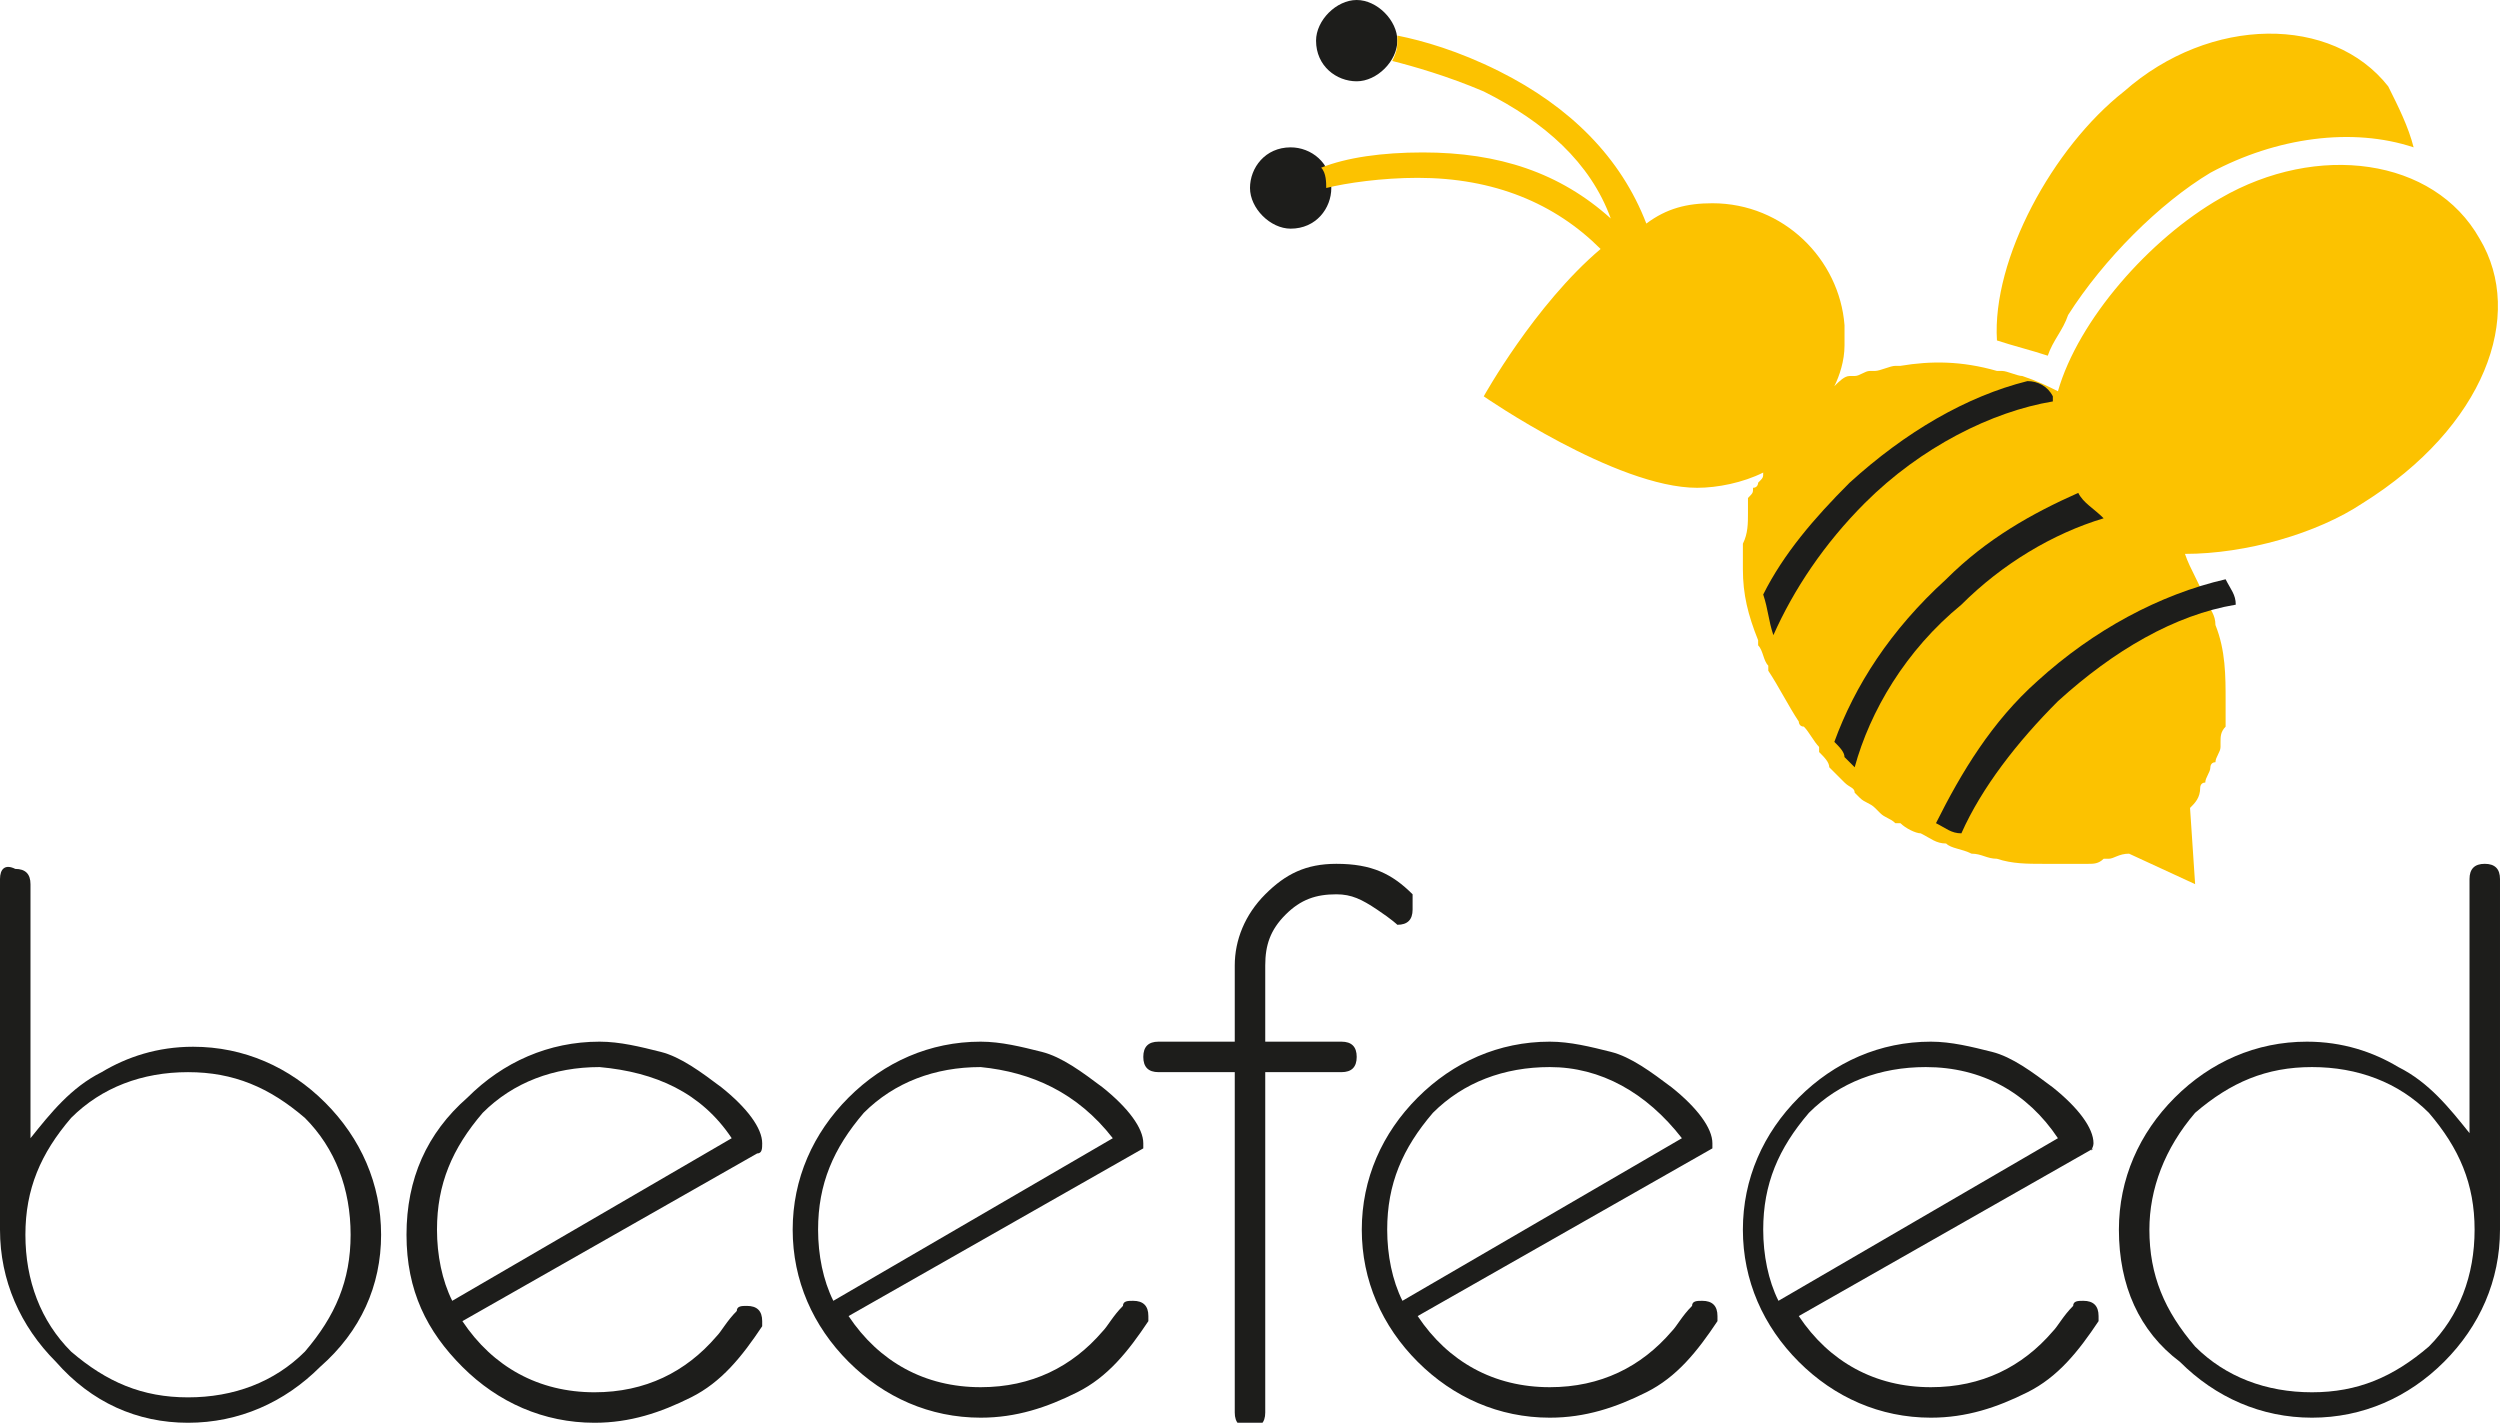 <?xml version="1.0" encoding="utf-8"?>
<!-- Generator: Adobe Illustrator 24.0.2, SVG Export Plug-In . SVG Version: 6.00 Build 0)  -->
<svg version="1.1" id="Ebene_1" xmlns="http://www.w3.org/2000/svg" xmlns:xlink="http://www.w3.org/1999/xlink" x="0px" y="0px"
	 viewBox="0 0 49.2 28" width="49.2" height="28"  xml:space="preserve">
<style type="text/css">
	.st0{fill:#1D1D1B;}
	.st1{fill:#FCC200;}
</style>
<g>
	<path class="st0" d="M6.9,24.3c0,0.9-0.3,1.6-0.9,2.3c-0.6,0.6-1.4,0.9-2.3,0.9c-0.9,0-1.6-0.3-2.3-0.9c-0.6-0.6-0.9-1.4-0.9-2.3
		c0-0.9,0.3-1.6,0.9-2.3c0.6-0.6,1.4-0.9,2.3-0.9c0.9,0,1.6,0.3,2.3,0.9C6.6,22.6,6.9,23.4,6.9,24.3 M7.5,24.3c0-1-0.4-1.9-1.1-2.6
		c-0.7-0.7-1.6-1.1-2.6-1.1c-0.7,0-1.3,0.2-1.8,0.5c-0.6,0.3-1,0.8-1.4,1.3v-5c0-0.2-0.1-0.3-0.3-0.3C0.1,17,0,17.1,0,17.3v6.9
		c0,1,0.4,1.9,1.1,2.6C1.8,27.6,2.7,28,3.7,28s1.9-0.4,2.6-1.1C7.1,26.2,7.5,25.3,7.5,24.3"/>
	<path class="st0" d="M14.4,22.4l-5.5,3.2c-0.2-0.4-0.3-0.9-0.3-1.4c0-0.9,0.3-1.6,0.9-2.3c0.6-0.6,1.4-0.9,2.3-0.9
		C12.9,21.1,13.8,21.5,14.4,22.4 M15,22.5c0-0.3-0.3-0.7-0.8-1.1c-0.4-0.3-0.8-0.6-1.2-0.7c-0.4-0.1-0.8-0.2-1.2-0.2
		c-1,0-1.9,0.4-2.6,1.1C8.4,22.3,8,23.2,8,24.3s0.4,1.9,1.1,2.6c0.7,0.7,1.6,1.1,2.6,1.1c0.7,0,1.3-0.2,1.9-0.5
		c0.6-0.3,1-0.8,1.4-1.4c0-0.1,0-0.1,0-0.1c0-0.2-0.1-0.3-0.3-0.3c-0.1,0-0.2,0-0.2,0.1c-0.2,0.2-0.3,0.4-0.4,0.5
		c-0.6,0.7-1.4,1.1-2.4,1.1c-1.1,0-2-0.5-2.6-1.4l5.8-3.3C15,22.7,15,22.6,15,22.5"/>
	<path class="st0" d="M21.9,22.4l-5.5,3.2c-0.2-0.4-0.3-0.9-0.3-1.4c0-0.9,0.3-1.6,0.9-2.3c0.6-0.6,1.4-0.9,2.3-0.9
		C20.3,21.1,21.2,21.5,21.9,22.4 M22.5,22.5c0-0.3-0.3-0.7-0.8-1.1c-0.4-0.3-0.8-0.6-1.2-0.7c-0.4-0.1-0.8-0.2-1.2-0.2
		c-1,0-1.9,0.4-2.6,1.1c-0.7,0.7-1.1,1.6-1.1,2.6s0.4,1.9,1.1,2.6c0.7,0.7,1.6,1.1,2.6,1.1c0.7,0,1.3-0.2,1.9-0.5
		c0.6-0.3,1-0.8,1.4-1.4c0-0.1,0-0.1,0-0.1c0-0.2-0.1-0.3-0.3-0.3c-0.1,0-0.2,0-0.2,0.1c-0.2,0.2-0.3,0.4-0.4,0.5
		c-0.6,0.7-1.4,1.1-2.4,1.1c-1.1,0-2-0.5-2.6-1.4l5.8-3.3C22.5,22.7,22.5,22.6,22.5,22.5"/>
	<path class="st0" d="M27.8,17.6C27.4,17.2,27,17,26.3,17c-0.6,0-1,0.2-1.4,0.6c-0.4,0.4-0.6,0.9-0.6,1.4v1.5h-1.5
		c-0.2,0-0.3,0.1-0.3,0.3c0,0.2,0.1,0.3,0.3,0.3h1.5v6.7c0,0.2,0.1,0.3,0.3,0.3c0.2,0,0.3-0.1,0.3-0.3v-6.7h1.5
		c0.2,0,0.3-0.1,0.3-0.3c0-0.2-0.1-0.3-0.3-0.3h-1.5v-1.5c0-0.4,0.1-0.7,0.4-1c0.3-0.3,0.6-0.4,1-0.4c0.3,0,0.5,0.1,0.8,0.3
		c0.3,0.2,0.4,0.3,0.4,0.3c0.2,0,0.3-0.1,0.3-0.3C27.8,17.8,27.8,17.7,27.8,17.6"/>
	<path class="st0" d="M42.3,24.2c0,0.9,0.3,1.6,0.9,2.3c0.6,0.6,1.4,0.9,2.3,0.9c0.9,0,1.6-0.3,2.3-0.9c0.6-0.6,0.9-1.4,0.9-2.3
		c0-0.9-0.3-1.6-0.9-2.3c-0.6-0.6-1.4-0.9-2.3-0.9c-0.9,0-1.6,0.3-2.3,0.9C42.6,22.6,42.3,23.4,42.3,24.2 M41.7,24.2
		c0-1,0.4-1.9,1.1-2.6c0.7-0.7,1.6-1.1,2.6-1.1c0.7,0,1.3,0.2,1.8,0.5c0.6,0.3,1,0.8,1.4,1.3v-5c0-0.2,0.1-0.3,0.3-0.3
		c0.2,0,0.3,0.1,0.3,0.3v6.9c0,1-0.4,1.9-1.1,2.6c-0.7,0.7-1.6,1.1-2.6,1.1c-1,0-1.9-0.4-2.6-1.1C42.1,26.2,41.7,25.3,41.7,24.2"/>
	<path class="st0" d="M40.5,22.4L35,25.6c-0.2-0.4-0.3-0.9-0.3-1.4c0-0.9,0.3-1.6,0.9-2.3c0.6-0.6,1.4-0.9,2.3-0.9
		C39,21,39.9,21.5,40.5,22.4 M41.2,22.5c0-0.3-0.3-0.7-0.8-1.1c-0.4-0.3-0.8-0.6-1.2-0.7c-0.4-0.1-0.8-0.2-1.2-0.2
		c-1,0-1.9,0.4-2.6,1.1c-0.7,0.7-1.1,1.6-1.1,2.6s0.4,1.9,1.1,2.6c0.7,0.7,1.6,1.1,2.6,1.1c0.7,0,1.3-0.2,1.9-0.5
		c0.6-0.3,1-0.8,1.4-1.4c0-0.1,0-0.1,0-0.1c0-0.2-0.1-0.3-0.3-0.3c-0.1,0-0.2,0-0.2,0.1c-0.2,0.2-0.3,0.4-0.4,0.5
		c-0.6,0.7-1.4,1.1-2.4,1.1c-1.1,0-2-0.5-2.6-1.4l5.8-3.3C41.1,22.7,41.2,22.6,41.2,22.5"/>
	<path class="st0" d="M33.1,22.4l-5.5,3.2c-0.2-0.4-0.3-0.9-0.3-1.4c0-0.9,0.3-1.6,0.9-2.3c0.6-0.6,1.4-0.9,2.3-0.9
		C31.5,21,32.4,21.5,33.1,22.4 M33.7,22.5c0-0.3-0.3-0.7-0.8-1.1c-0.4-0.3-0.8-0.6-1.2-0.7c-0.4-0.1-0.8-0.2-1.2-0.2
		c-1,0-1.9,0.4-2.6,1.1c-0.7,0.7-1.1,1.6-1.1,2.6s0.4,1.9,1.1,2.6c0.7,0.7,1.6,1.1,2.6,1.1c0.7,0,1.3-0.2,1.9-0.5
		c0.6-0.3,1-0.8,1.4-1.4c0-0.1,0-0.1,0-0.1c0-0.2-0.1-0.3-0.3-0.3c-0.1,0-0.2,0-0.2,0.1c-0.2,0.2-0.3,0.4-0.4,0.5
		c-0.6,0.7-1.4,1.1-2.4,1.1c-1.1,0-2-0.5-2.6-1.4l5.8-3.3C33.7,22.7,33.7,22.6,33.7,22.5"/>
</g>
<path class="st0" d="M26.7,1.6c0.4,0,0.8-0.4,0.8-0.8c0-0.4-0.4-0.8-0.8-0.8c-0.4,0-0.8,0.4-0.8,0.8C25.9,1.3,26.3,1.6,26.7,1.6"/>
<path class="st0" d="M25.4,4.5c0.5,0,0.8-0.4,0.8-0.8c0-0.5-0.4-0.8-0.8-0.8c-0.5,0-0.8,0.4-0.8,0.8C24.6,4.1,25,4.5,25.4,4.5"/>
<path class="st1" d="M47.5,2.9c-0.1-0.4-0.3-0.8-0.5-1.2c-1.1-1.4-3.5-1.4-5.2,0.1c-1.4,1.1-2.6,3.3-2.5,4.9c0.3,0.1,0.7,0.2,1,0.3
	c0.1-0.3,0.3-0.5,0.4-0.8c0.7-1.1,1.8-2.2,2.8-2.8C44.8,2.7,46.3,2.5,47.5,2.9 M48.8,4.7c-0.9-1.6-3.2-1.9-5.1-0.8
	c-1.4,0.8-2.8,2.4-3.2,3.8c-0.2-0.1-0.4-0.2-0.7-0.3c0,0,0,0,0,0c0,0,0,0,0,0c-0.1,0-0.3-0.1-0.4-0.1c0,0-0.1,0-0.1,0
	c-0.7-0.2-1.3-0.2-1.9-0.1c0,0,0,0-0.1,0c-0.1,0-0.3,0.1-0.4,0.1c0,0,0,0-0.1,0c-0.1,0-0.2,0.1-0.3,0.1c0,0-0.1,0-0.1,0
	c-0.1,0-0.2,0.1-0.3,0.2c0,0,0,0,0,0c0.1-0.2,0.2-0.5,0.2-0.8c0-0.1,0-0.1,0-0.2c0-0.1,0-0.1,0-0.2C36.2,5.1,35.1,4,33.7,4
	c-0.5,0-0.9,0.1-1.3,0.4c-0.5-1.3-1.5-2.3-2.9-3C28.7,1,28,0.8,27.5,0.7c0,0,0,0.1,0,0.1c0,0.1,0,0.2-0.1,0.4
	c0.4,0.1,1.1,0.3,1.8,0.6c1.2,0.6,2.1,1.4,2.5,2.5c-1-0.9-2.2-1.3-3.7-1.3h0c-0.8,0-1.5,0.1-2,0.3c0.1,0.1,0.1,0.3,0.1,0.4
	c0,0,0,0,0,0c0.4-0.1,1.1-0.2,1.8-0.2h0c1.5,0,2.7,0.5,3.6,1.4c-1.3,1.1-2.3,2.9-2.3,2.9s2.6,1.8,4.2,1.8c0.4,0,0.9-0.1,1.3-0.3
	c0,0.1,0,0.1-0.1,0.2c0,0,0,0.1-0.1,0.1c0,0.1,0,0.1-0.1,0.2c0,0,0,0.1,0,0.1c0,0.1,0,0.2,0,0.2c0,0,0,0,0,0c0,0.2,0,0.4-0.1,0.6
	c0,0,0,0.1,0,0.1c0,0.1,0,0.2,0,0.3c0,0,0,0.1,0,0.1c0,0.5,0.1,0.9,0.3,1.4c0,0,0,0,0,0c0,0,0,0,0,0.1c0.1,0.1,0.1,0.3,0.2,0.4
	c0,0,0,0.1,0,0.1c0.2,0.3,0.4,0.7,0.6,1c0,0,0,0.1,0.1,0.1c0.1,0.1,0.2,0.3,0.3,0.4c0,0,0,0,0,0.1c0,0,0,0,0,0
	c0.1,0.1,0.2,0.2,0.2,0.3c0.1,0.1,0.1,0.1,0.2,0.2c0,0,0,0,0,0c0,0,0,0,0.1,0.1c0.1,0.1,0.2,0.1,0.2,0.2c0,0,0.1,0.1,0.1,0.1
	c0.1,0.1,0.2,0.1,0.3,0.2c0,0,0.1,0.1,0.1,0.1c0.1,0.1,0.2,0.1,0.3,0.2c0,0,0,0,0.1,0c0.1,0.1,0.3,0.2,0.4,0.2c0,0,0,0,0,0
	c0.2,0.1,0.3,0.2,0.5,0.2c0,0,0,0,0,0c0.1,0.1,0.3,0.1,0.5,0.2c0,0,0,0,0,0c0.2,0,0.3,0.1,0.5,0.1c0,0,0,0,0,0
	c0.3,0.1,0.6,0.1,0.9,0.1c0,0,0,0,0,0c0.1,0,0.3,0,0.4,0c0,0,0.1,0,0.1,0c0.1,0,0.2,0,0.3,0c0,0,0.1,0,0.1,0c0.1,0,0.2,0,0.3-0.1
	c0,0,0.1,0,0.1,0c0.1,0,0.2-0.1,0.4-0.1c0,0,0,0,0,0l1.3,0.6l-0.1-1.5c0.1-0.1,0.2-0.2,0.2-0.4c0,0,0-0.1,0.1-0.1
	c0-0.1,0.1-0.2,0.1-0.3c0,0,0-0.1,0.1-0.1c0-0.1,0.1-0.2,0.1-0.3c0,0,0-0.1,0-0.1c0-0.1,0-0.2,0.1-0.3c0,0,0-0.1,0-0.1
	c0-0.1,0-0.3,0-0.4c0,0,0,0,0,0c0-0.5,0-1-0.2-1.5c0,0,0,0,0,0c0-0.2-0.1-0.3-0.2-0.5c0,0,0,0,0,0c-0.1-0.3-0.3-0.6-0.4-0.9
	c1.2,0,2.6-0.4,3.5-1C48.9,8.4,49.7,6.2,48.8,4.7"/>
<path class="st0" d="M40.5,13.8c1.1-1,2.3-1.7,3.5-1.9l0,0c0-0.2-0.1-0.3-0.2-0.5c-1.3,0.3-2.6,1-3.7,2c-0.9,0.8-1.5,1.8-2,2.8
	c0,0,0,0,0,0c0,0,0,0,0,0c0.2,0.1,0.3,0.2,0.5,0.2C39,15.5,39.7,14.6,40.5,13.8"/>
<path class="st0" d="M36.1,14.6c0.1,0.1,0.2,0.2,0.2,0.3c0.1,0.1,0.1,0.1,0.2,0.2c0,0,0,0,0,0c0.3-1.1,1-2.3,2.1-3.2
	c0.8-0.8,1.8-1.4,2.8-1.7C41.2,10,41,9.9,40.9,9.7c-0.9,0.4-1.8,0.9-2.6,1.7C37.2,12.4,36.5,13.5,36.1,14.6L36.1,14.6z"/>
<path class="st0" d="M39.9,7.5c-1.2,0.3-2.4,1-3.5,2c-0.7,0.7-1.3,1.4-1.7,2.2l0,0c0.1,0.3,0.1,0.5,0.2,0.8l0,0
	c0.4-0.9,1-1.8,1.8-2.6c1.1-1.1,2.5-1.8,3.7-2c0,0,0-0.1,0-0.1c0,0,0,0,0,0C40.3,7.6,40.1,7.5,39.9,7.5L39.9,7.5z"/>
</svg>
